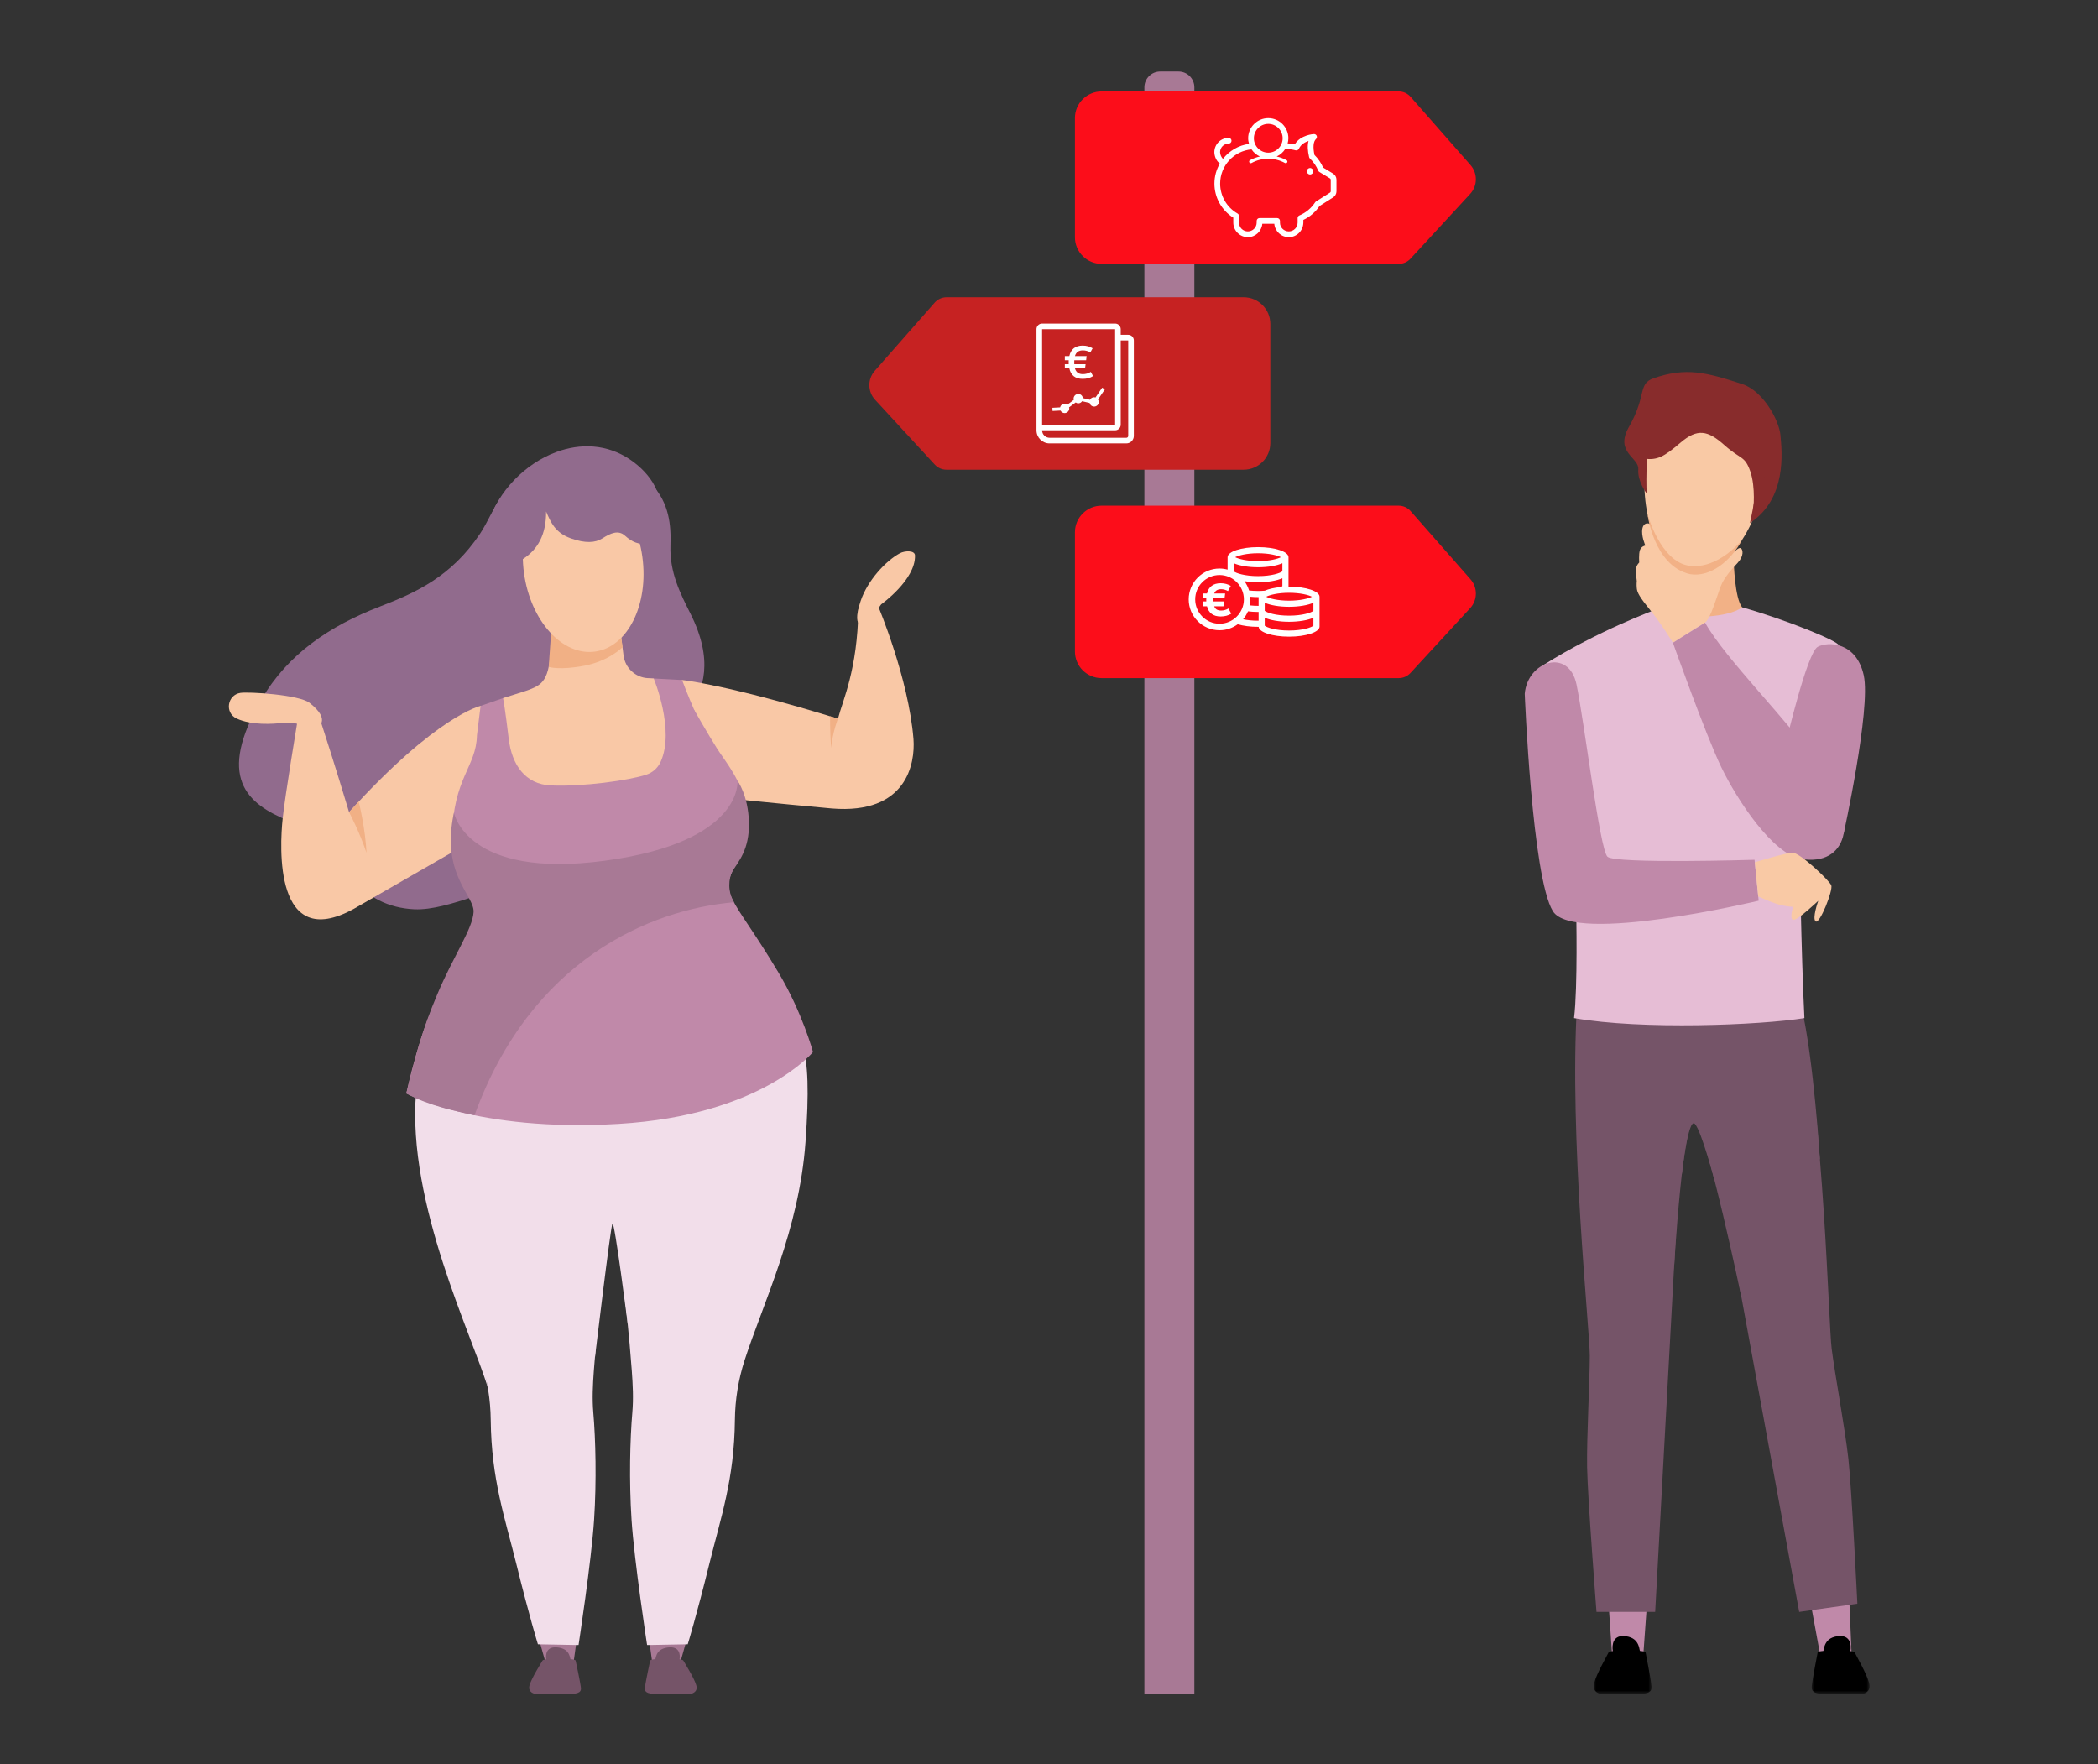 <?xml version="1.0" encoding="UTF-8"?>
<svg width="440px" height="370px" viewBox="0 0 440 370" version="1.1" xmlns="http://www.w3.org/2000/svg" xmlns:xlink="http://www.w3.org/1999/xlink">
    <rect x="0" y="0" width="440" height="370" fill="#333333" stroke="none"/>
    <title>contrat-epargne</title>
    <defs>
        <polygon id="path-1" points="0 2.84217094e-14 12.143 2.84217094e-14 12.143 9.22 0 9.22"></polygon>
        <polygon id="path-3" points="-5.68434189e-14 2.84217094e-14 12.143 2.84217094e-14 12.143 9.22 -5.68434189e-14 9.22"></polygon>
    </defs>
    <g id="contrat-epargne" stroke="none" stroke-width="1" fill="none" fill-rule="evenodd">
        <g id="Group-115" transform="translate(48, 15)">
            <path d="M195.323,0 L199.163,0 C200.997,0 202.483,1.486 202.483,3.32 L202.483,340.27 L192.003,340.27 L192.003,3.32 C192.003,1.486 193.489,0 195.323,0" id="Fill-1" fill="#A87995"></path>
            <path d="M260.402,19.614 L247.836,5.309 C247.203,4.587 246.289,4.174 245.329,4.174 L183.029,4.174 C179.94,4.174 177.437,6.678 177.437,9.766 L177.437,34.751 C177.437,37.839 179.94,40.342 183.029,40.342 L245.355,40.342 C246.287,40.342 247.177,39.952 247.809,39.266 L260.331,25.67 C261.9,23.966 261.93,21.354 260.402,19.614" id="Fill-3" fill="#FC0D1A"></path>
            <path d="M135.45,62.782 L148.016,48.477 C148.649,47.755 149.563,47.342 150.523,47.342 L212.823,47.342 C215.912,47.342 218.415,49.846 218.415,52.934 L218.415,77.919 C218.415,81.007 215.912,83.51 212.823,83.51 L150.497,83.51 C149.565,83.51 148.675,83.12 148.043,82.434 L135.521,68.838 C133.952,67.134 133.922,64.522 135.45,62.782" id="Fill-5" fill="#C62222"></path>
            <polygon id="Fill-7" fill="#C089A9" points="331.694 320.972 333.82 332.514 340.313 331.717 339.79 319.318"></polygon>
            <g id="Group-11" transform="translate(331.955, 331.05)">
                <mask id="mask-2" fill="white">
                    <use xlink:href="#path-1"></use>
                </mask>
                <g id="Clip-10"></g>
                <path d="M1.25,0.515 C1.25,0.515 0.126,6.247 0.008,7.644 C-0.11,9.04 1.102,9.22 3.379,9.22 C5.656,9.22 10.624,9.22 10.624,9.22 C10.624,9.22 12.605,8.951 12.043,6.902 C11.481,4.851 9.359,1.223 9.027,0.515 C8.695,-0.194 1.379,-0.15 1.25,0.515" id="Fill-9" fill="#000000" mask="url(#mask-2)"></path>
            </g>
            <path d="M341.799,335.002 C341.799,335.002 340.419,333.732 337.624,333.703 C334.829,333.676 333.432,335.002 333.432,335.002 C333.432,335.002 333.985,333.732 334.249,332.349 C334.513,330.965 334.381,328.629 337.255,328.167 C340.129,327.706 340.282,330.061 340.087,331.233 C339.892,332.406 341.668,333.501 341.799,335.002" id="Fill-12" fill="#000000"></path>
            <polygon id="Fill-14" fill="#C089A9" points="297.478 320.434 296.634 332.159 290.098 332.159 289.254 319.778"></polygon>
            <g id="Group-18" transform="translate(286.235, 331.05)">
                <mask id="mask-4" fill="white">
                    <use xlink:href="#path-3"></use>
                </mask>
                <g id="Clip-17"></g>
                <path d="M10.893,0.515 C10.893,0.515 12.017,6.247 12.135,7.644 C12.253,9.04 11.041,9.22 8.764,9.22 C6.487,9.22 1.519,9.22 1.519,9.22 C1.519,9.22 -0.462,8.951 0.1,6.902 C0.662,4.851 2.784,1.223 3.116,0.515 C3.448,-0.194 10.764,-0.15 10.893,0.515" id="Fill-16" fill="#000000" mask="url(#mask-4)"></path>
            </g>
            <path d="M288.534,335.002 C288.534,335.002 289.914,333.732 292.709,333.703 C295.504,333.676 296.902,335.002 296.902,335.002 C296.902,335.002 296.348,333.732 296.084,332.349 C295.82,330.965 295.952,328.629 293.078,328.167 C290.204,327.706 290.051,330.061 290.246,331.233 C290.441,332.406 288.666,333.501 288.534,335.002" id="Fill-19" fill="#000000"></path>
            <path d="M317.25,257.211 C317.25,257.211 310.132,223.202 307.567,220.304 C305.002,217.403 303.056,251.394 303.056,251.394 L298.918,192.756 L317.25,193.089 L317.25,257.211 Z" id="Fill-21" fill="#755468"></path>
            <path d="M304.614,222.968 L299.129,323.046 L286.824,323.046 C286.824,323.046 284.961,299.059 284.855,292.727 C284.75,286.396 285.418,274.711 285.418,269.327 C285.418,263.943 281.058,223.265 282.746,195.569 C293.152,180.759 307.075,187.719 307.075,187.719 L304.614,222.968 Z" id="Fill-23" fill="#755468"></path>
            <path d="M311.271,224.634 L329.337,323.055 L341.533,321.333 C341.533,321.333 340.353,297.299 339.658,291.007 C338.964,284.717 336.827,273.229 336.148,267.893 C335.468,262.557 334.655,221.631 329.487,194.416 C317.303,181.194 304.383,190.043 304.383,190.043 L311.271,224.634 Z" id="Fill-25" fill="#755468"></path>
            <path d="M322.958,197.594 C322.958,197.594 317.06,212.176 307.396,213.814 C297.732,215.451 288.869,209.467 288.655,210.992 C288.441,212.517 297.305,217.258 300.081,221.153 C302.858,225.046 304.73,231.192 304.73,231.192 C304.73,231.192 306.061,219.234 307.45,220.7 C308.838,222.168 311.626,232.736 311.626,232.736 C311.626,232.736 311.187,222.168 319.089,219.685 C326.992,217.201 333.685,228.207 333.685,228.207 C333.685,228.207 332.371,207.097 329.842,196.345 C327.612,196.844 322.958,197.594 322.958,197.594" id="Fill-27" fill="#755468"></path>
            <path d="M337.651,120.352 C337.631,119.473 326.479,114.932 317.372,112.369 C308.777,111.429 299.377,112.796 299.377,112.796 C299.377,112.796 287.092,117.27 275.758,124.433 C278.867,145.526 282.57,175.976 282.57,175.976 C282.57,175.976 282.914,192.022 282.117,198.517 C296.36,201.024 321.199,199.998 330.429,198.517 C329.745,185.185 329.401,161.848 329.401,161.848 C329.401,161.848 338.039,137.197 337.651,120.352" id="Fill-29" fill="#E6BDD5"></path>
            <path d="M315.614,102.797 C315.614,102.797 315.798,110.488 317.372,112.368 C314.076,114.761 306.273,114.334 306.273,114.334 C306.273,114.334 305.188,104.592 305.615,104.592 C306.043,104.592 315.614,102.797 315.614,102.797" id="Fill-31" fill="#F2B186"></path>
            <path d="M315.793,100.666 C315.793,100.666 316.668,99.721 317.095,99.977 C317.522,100.234 317.816,101.543 316.444,103.025 C315.073,104.506 313.62,106.072 312.879,107.952 C312.139,109.832 310.829,114.59 309.589,115.587 C308.065,116.441 302.852,119.803 302.852,119.803 C302.852,119.803 300.545,115.985 298.181,113.08 C295.816,110.174 295.36,109.263 295.275,108.379 C295.19,107.497 295.275,106.87 295.275,106.87 C295.275,106.87 295.047,105.19 295.104,104.363 C295.161,103.537 295.788,102.968 295.788,102.968 C295.788,102.968 295.645,101.201 295.93,100.375 C296.215,99.55 297.07,99.406 297.07,99.406 C297.07,99.406 296.158,97.384 296.443,95.875 C296.728,94.364 298.105,94.619 298.377,95.267 C298.648,95.915 315.793,100.666 315.793,100.666" id="Fill-33" fill="#F9C9A5"></path>
            <path d="M297.165,81.961 C295.699,92.826 299.849,104.077 306.716,105.005 C313.583,105.932 320.567,96.183 322.034,85.318 C323.5,74.453 318.893,66.585 312.026,65.659 C305.159,64.731 298.631,71.096 297.165,81.961" id="Fill-35" fill="#F9C9A5"></path>
            <path d="M317.372,98.2 C317.372,98.2 312.409,104.464 306.299,103.652 C300.189,102.84 297.497,92.722 297.497,92.722 C297.497,92.722 298.821,103.695 306.427,105.404 C310.572,106.13 314.965,102.781 317.372,98.2" id="Fill-37" fill="#F2B186"></path>
            <path d="M302.852,119.803 C302.852,119.803 309.689,139.058 312.993,145.895 C316.297,152.731 323.777,164.184 329.857,165.157 C339.086,166.634 342.162,157.517 334.414,146.579 C326.666,135.64 314.048,123.449 309.589,115.587 C306.396,117.542 302.852,119.803 302.852,119.803" id="Fill-39" fill="#C089A9"></path>
            <path d="M271.774,130.486 C271.774,130.486 273.312,168.998 277.671,176.091 C282.029,183.184 320.835,173.898 320.835,173.898 L319.972,165.315 C319.972,165.315 290.746,166.207 289.122,164.669 C287.498,163.131 284.251,136.212 282.627,128.52 C281.003,120.829 272.372,123.649 271.774,130.486" id="Fill-41" fill="#C089A9"></path>
            <path d="M338.628,159.991 C338.628,159.991 344.413,133.648 342.875,126.64 C341.336,119.633 335.44,119.462 333.218,120.658 C330.996,121.855 326.638,140.45 326.638,140.45 L338.628,159.991 Z" id="Fill-43" fill="#C089A9"></path>
            <path d="M320.025,165.845 C320.025,165.845 326.438,163.841 327.976,163.841 C329.514,163.841 335.667,169.653 336.066,170.678 C336.465,171.703 333.673,178.769 332.819,178.256 C331.964,177.744 333.332,173.925 333.332,173.925 C333.332,173.925 328.894,178.142 328.065,177.915 C327.236,177.685 328.065,175.179 328.065,175.179 C328.065,175.179 326.723,175.179 324.957,174.667 C323.19,174.155 320.745,173.007 320.745,173.007 L320.025,165.845 Z" id="Fill-45" fill="#F9C9A5"></path>
            <path d="M319,94.688 C319,94.688 320.077,90.019 320.381,86.602 C320.687,83.184 318.351,79.876 317.539,77.118 C316.727,74.362 312.425,71.056 308.483,72.71 C304.54,74.362 299.788,71.382 298.356,75.629 C296.924,79.876 297.344,88.495 297.344,88.495 C297.344,88.495 295.386,85.968 295.589,83.433 C295.793,80.897 290.525,79.948 293.652,74.484 C297.392,67.954 295.455,65.498 298.767,64.341 C305.604,61.956 309.875,63.102 317.406,65.555 C321.652,66.939 325.125,73.005 325.409,76.311 C325.694,79.62 326.859,89.543 319,94.688" id="Fill-47" fill="#882C2C"></path>
            <path d="M319.694,92.077 C319.694,92.077 320.247,87.205 319.077,83.855 C317.907,80.506 317.126,81.453 313.646,78.347 C310.163,75.241 307.99,74.811 304.441,77.838 C300.892,80.864 299.603,81.538 296.804,81.196 C295.125,77.57 298.589,67.96 308.323,67.887 C318.058,67.815 326.306,82.8 319.694,92.077" id="Fill-49" fill="#882C2C"></path>
            <path d="M63.31,86.785 C64.791,83.046 67.874,81.079 72.571,80.891 C79.268,80.623 84.857,82.384 88.737,86.617 C92.332,90.539 92.762,95.052 92.61,99.414 C92.415,105.066 94.691,109.484 96.82,113.728 C101.606,123.266 99.829,129.743 96.147,134.441 C84.416,148.025 75.85,156.361 64.118,169.945 C56.764,170.113 46.24,176.027 38.893,175.698 C33.554,175.458 28.758,173.159 25.925,168.962 C22.825,164.365 19.454,159.918 12.623,157.175 C3.639,153.566 -2.664,147.968 6.898,131.578 C12.369,122.197 21.122,116.277 31.651,112.213 C39.205,109.297 46.658,105.948 52.701,96.889 C55.759,92.304 57.357,85.169 63.31,86.785" id="Fill-51" fill="#916B8D"></path>
            <polygon id="Fill-53" fill="#A87995" points="73.575 324.29 72.281 333.738 66.435 333.738 63.778 324.338"></polygon>
            <path d="M72.724,333.26 C72.724,333.26 73.727,337.877 73.834,339.002 C73.941,340.127 72.855,340.269 70.819,340.269 L64.338,340.269 C64.338,340.269 62.566,340.055 63.068,338.404 C63.572,336.753 65.47,333.83 65.768,333.26 C66.064,332.69 72.608,332.724 72.724,333.26" id="Fill-55" fill="#755468"></path>
            <path d="M65.036,336.028 C65.036,336.028 66.27,335.005 68.771,334.983 C71.27,334.959 72.521,336.028 72.521,336.028 C72.521,336.028 72.026,335.005 71.789,333.89 C71.553,332.778 71.672,330.897 69.101,330.524 C66.529,330.153 66.393,332.048 66.568,332.993 C66.742,333.939 65.152,334.821 65.036,336.028" id="Fill-57" fill="#755468"></path>
            <polygon id="Fill-59" fill="#A87995" points="87.506 324.29 88.8 333.738 94.646 333.738 97.303 324.338"></polygon>
            <path d="M88.357,333.26 C88.357,333.26 87.354,337.877 87.247,339.002 C87.14,340.127 88.226,340.269 90.262,340.269 L96.743,340.269 C96.743,340.269 98.515,340.055 98.013,338.404 C97.509,336.753 95.611,333.83 95.316,333.26 C95.017,332.69 88.473,332.724 88.357,333.26" id="Fill-61" fill="#755468"></path>
            <path d="M96.045,336.028 C96.045,336.028 94.811,335.005 92.31,334.983 C89.811,334.959 88.56,336.028 88.56,336.028 C88.56,336.028 89.055,335.005 89.292,333.89 C89.528,332.778 89.411,330.897 91.98,330.524 C94.552,330.153 94.69,332.048 94.513,332.993 C94.339,333.939 95.929,334.821 96.045,336.028" id="Fill-63" fill="#755468"></path>
            <path d="M112.893,195.575 C109.127,193.406 94.012,196.21 80.432,199.38 L80.432,238.228 C80.599,238.553 80.788,239.074 81.004,239.862 C81.295,243.618 83.399,257.31 84.501,272.466 C84.715,275.386 84.867,278.309 84.615,281.225 C84.13,286.829 83.917,295.554 84.45,303.737 C85.018,312.416 87.708,330.001 87.708,330.001 L96.232,329.843 C96.232,329.843 98.082,323.849 100.765,312.971 C103.135,303.347 106.002,295.28 106.126,282.767 C106.17,278.532 106.853,274.327 108.157,270.284 C111.972,258.454 119.619,242.962 120.937,224.459 C122.423,203.661 120.278,199.826 112.893,195.575" id="Fill-65" fill="#F2DEEA"></path>
            <path d="M48.15,195.575 C51.917,193.406 67.033,196.21 80.614,199.38 L80.614,238.228 C80.446,238.553 80.257,239.074 80.042,239.862 C79.748,243.618 77.647,257.31 76.542,272.466 C76.331,275.386 76.176,278.309 76.428,281.225 C76.913,286.829 77.128,295.554 76.593,303.737 C76.028,312.416 73.337,330.001 73.337,330.001 L64.813,329.843 C64.813,329.843 62.962,323.849 60.281,312.971 C57.908,303.347 55.043,295.28 54.917,282.767 C54.876,278.532 54.192,274.327 52.888,270.284 C49.073,258.454 41.427,242.962 40.106,224.459 C38.622,203.661 40.767,199.826 48.15,195.575" id="Fill-67" fill="#F2DEEA"></path>
            <path d="M121.143,208.593 C121.143,208.593 110.888,217.701 93.937,221.531 C76.985,225.363 71.049,225.074 69.612,230.055 C68.175,235.036 78.071,236.854 82.412,235.833 C86.755,234.811 95.374,229.001 95.883,230.341 C96.394,231.684 90.265,234.619 86.689,239.791 C83.114,244.964 83.65,262.696 83.65,262.696 C83.65,262.696 80.86,240.686 80.431,241.643 C80.002,242.601 76.713,270.222 76.713,270.222 C76.713,270.222 77.559,247.39 66.58,246.239 C55.598,245.09 50.585,253.357 54.303,276.039 C51.128,265.214 37.337,237.428 39.254,214.158 C50.362,203.336 120.976,207.18 120.976,207.18 L121.143,208.593 Z" id="Fill-69" fill="#F2DEEA"></path>
            <path d="M52.789,133.042 C52.789,133.042 43.596,135.022 25.207,155.323 C22.214,145.381 19.938,138.348 19.276,136.321 C19.155,135.955 18.837,135.694 18.454,135.645 L15.868,135.315 C15.134,135.223 14.457,135.735 14.346,136.467 C14.346,136.467 11.833,151.54 11.29,156.601 C10.645,162.604 9.501,184.757 26.167,175.627 L52.023,160.75 L55.981,140.832 L57.513,134.765 L52.789,133.042 Z" id="Fill-71" fill="#F9C8A6"></path>
            <path d="M95.047,127.611 C95.047,127.611 104.63,128.573 127.743,135.723 C128.764,131.765 131.83,125.51 132.021,112.804 L136.234,112.293 C136.234,112.293 142.555,127.233 143.578,140.001 C143.961,145.108 142.172,155.835 126.466,154.558 C115.101,153.538 100.418,152.003 100.418,152.003 L89.691,128.893 L95.047,127.611 Z" id="Fill-73" fill="#F9C8A6"></path>
            <path d="M87.928,127.233 L95.046,127.611 C95.046,127.611 99.533,139.824 104.567,147.311 C106.174,149.703 108.239,152.762 108.302,155.644 C108.382,159.253 108.268,162.089 105.333,167.901 C104.613,169.326 104.555,171.898 105.02,173.422 C105.646,175.461 106.443,179.69 108.333,181.884 C108.939,182.586 110.997,184.719 111.463,185.524 C115.51,192.521 118.53,197.248 119.129,206.116 C113.767,209.374 100.384,216.616 79.043,216.744 C57.704,216.87 53.555,217.893 38.615,212.592 C40.052,206.402 48.382,185.757 51.543,178.505 C52.248,176.888 52.171,175.041 51.33,173.49 C49.395,169.918 47.105,167.135 46.787,160.688 C47.01,148.077 51.894,145.876 52.023,139.235 L52.789,133.043 L57.513,131.407 L75.518,127.735 C77.302,127.4 79.11,127.233 80.926,127.233 L87.928,127.233 Z" id="Fill-75" fill="#C089A9"></path>
            <path d="M136.814,111.736 C136.814,111.736 144.022,106.618 143.898,101.501 C143.871,100.359 141.724,100.491 140.732,101.024 C137.763,102.617 133.921,106.77 132.5,111.039 C130.222,117.89 133.948,115.713 133.977,115.699 L136.814,111.736 Z" id="Fill-77" fill="#F9C8A6"></path>
            <path d="M12.847,136.552 L12.751,136.548 C12.21,136.531 11.664,136.554 11.122,136.619 C9.345,136.826 4.756,137.169 1.606,135.678 C-0.916,134.484 -0.335,130.743 2.424,130.311 C4.144,130.042 14.753,130.696 16.917,132.399 C21.669,136.136 18.568,137.589 18.243,137.685 C17.994,137.758 15.261,137.048 14.043,136.726 C13.654,136.621 13.253,136.562 12.847,136.552" id="Fill-79" fill="#F9C8A6"></path>
            <path d="M81.917,115.805 L82.777,122.49 C83.112,125.083 85.245,127.07 87.855,127.223 L89.101,127.296 C89.101,127.296 93.633,138.135 90.524,144.824 C89.935,146.089 88.859,147.03 87.574,147.459 C83.975,148.659 74.19,150.033 67.501,149.723 C62.188,149.478 59.345,145.442 58.69,139.94 C57.963,133.828 57.512,131.407 57.512,131.407 L62.134,129.94 C62.765,129.739 63.383,129.506 63.981,129.225 C66.262,128.149 67.745,126.571 67.552,116.714 C67.278,102.613 77.821,111.847 77.821,111.847 L81.917,115.805 Z" id="Fill-81" fill="#F9C8A6"></path>
            <path d="M67.569,117.868 C67.569,117.868 71.095,120.424 74.879,120.34 C78.662,120.257 82.184,117.873 82.184,117.873 L82.555,120.746 C82.555,120.746 79.707,123.626 74.564,124.615 C69.421,125.605 67.077,124.874 67.077,124.874 L67.569,117.868 Z" id="Fill-83" fill="#F1B085"></path>
            <path d="M97.579,133.869 C97.579,133.869 100.449,138.932 102.363,141.95 C104.278,144.965 107.63,148.702 108.588,154.662 C109.545,160.622 107.664,164.265 106.433,166.226 C105.204,168.187 104.523,170.031 104.734,171.587 C97.431,167.806 93.522,140.26 93.522,139.555 C93.522,138.852 97.579,133.869 97.579,133.869" id="Fill-85" fill="#C089A9"></path>
            <path d="M105.185,168.659 C105.185,168.659 104.119,170.583 105.587,173.584 C107.056,176.585 110.185,180.48 115.229,188.907 C120.273,197.334 122.507,205.633 122.507,205.633 C122.507,205.633 111.654,218.913 81.774,220.702 C51.894,222.488 37.211,214.317 37.211,214.317 C37.211,214.317 40.144,200.349 44.424,192.802 C48.705,185.254 51.237,179.525 51.885,177.447 C61.279,178.308 105.185,168.659 105.185,168.659" id="Fill-87" fill="#C089A9"></path>
            <path d="M47.207,155.423 C47.207,155.423 49.73,169.435 78.873,165.508 C108.014,161.582 106.671,148.75 106.671,148.75 C106.671,148.75 108.925,151.741 109.068,157.476 C109.211,163.208 106.829,165.705 105.578,167.76 C104.807,169.243 104.567,171.97 105.92,174.224 C88.382,175.753 63.393,186.202 51.514,218.903 C47.263,217.919 42.19,216.998 37.211,214.318 C39.451,205.563 40.355,201.467 43.756,193.422 C47.154,185.378 51.129,179.777 51.32,176.282 C51.512,172.787 44.386,168.371 47.207,155.423" id="Fill-89" fill="#A87995"></path>
            <path d="M25.207,155.324 C25.207,155.324 27.405,159.447 28.862,163.839 C28.654,158.855 27.236,153.118 27.236,153.118 L25.207,155.324 Z" id="Fill-91" fill="#F1B085"></path>
            <path d="M127.743,135.723 C127.743,135.723 126.662,138.336 126.298,141.877 C126.037,137.817 126.088,135.216 126.088,135.216 L127.743,135.723 Z" id="Fill-93" fill="#F1B085"></path>
            <path d="M71.822,85.31 C78.679,84.373 85.348,91.75 86.718,101.786 C88.09,111.822 83.645,120.717 76.789,121.654 C69.934,122.591 63.264,115.214 61.892,105.178 C60.522,95.142 64.967,86.247 71.822,85.31" id="Fill-95" fill="#F9C8A6"></path>
            <path d="M68.647,79.81 C62.076,82.247 56.42,88.089 54.408,94.739 C54.335,94.979 53.589,97.233 53.735,97.324 C56.369,98.97 59.004,100.617 61.639,102.263 C64.814,100.255 66.571,97.033 66.529,92.272 C67.491,94.49 68.401,96.721 71.71,97.902 C74.715,98.974 76.842,98.871 78.349,97.902 C80.058,96.802 81.685,96.101 83.047,97.324 C84.651,98.767 85.969,99.18 87.432,99.02 C87.38,99.025 89.233,94.766 89.483,94.273 C92.051,89.209 88.293,84.205 84.192,81.411 C79.296,78.076 73.701,77.936 68.647,79.81" id="Fill-97" fill="#916B8D"></path>
            <path d="M226.75,20.242 C226.378,20.242 226.075,20.546 226.075,20.917 C226.075,21.288 226.378,21.593 226.75,21.593 C227.121,21.593 227.425,21.288 227.425,20.917 C227.425,20.546 227.121,20.242 226.75,20.242" id="Fill-99" fill="#FFFFFF"></path>
            <path d="M231.089,25.122 C231.089,25.229 231.04,25.326 230.961,25.376 L227.992,27.261 C227.92,27.306 227.859,27.367 227.812,27.439 C227.005,28.672 225.865,29.621 224.514,30.184 C224.291,30.278 224.145,30.496 224.145,30.738 L224.145,31.686 C224.145,32.707 223.315,33.537 222.294,33.537 C221.274,33.537 220.444,32.707 220.442,31.732 C220.444,31.711 220.444,31.69 220.444,31.669 L220.444,31.338 C220.444,31.007 220.175,30.738 219.843,30.738 L216.152,30.738 C215.821,30.738 215.553,31.006 215.552,31.337 L215.552,31.686 C215.552,32.707 214.722,33.537 213.701,33.537 C212.681,33.537 211.851,32.707 211.851,31.677 L211.851,30.31 C211.851,30.094 211.726,29.889 211.539,29.782 C209.289,28.5 207.891,26.096 207.892,23.508 C207.893,19.756 210.766,16.65 214.473,16.326 C214.903,16.974 215.512,17.489 216.224,17.819 C215.5,17.98 214.797,18.231 214.147,18.594 C213.983,18.685 213.925,18.892 214.016,19.057 C214.107,19.22 214.314,19.28 214.479,19.188 C216.613,17.997 219.359,17.997 221.493,19.188 C221.546,19.217 221.603,19.231 221.659,19.231 C221.778,19.231 221.894,19.168 221.956,19.057 C222.047,18.893 221.989,18.685 221.825,18.594 C221.175,18.232 220.472,17.98 219.748,17.819 C220.491,17.475 221.114,16.925 221.548,16.237 C221.567,16.239 221.584,16.249 221.605,16.249 C222.314,16.249 223.097,16.35 223.699,16.52 C223.986,16.601 224.285,16.462 224.408,16.193 C224.83,15.273 225.703,14.802 226.432,14.562 C226.189,15.436 226.227,16.579 226.551,17.948 C226.578,18.061 226.638,18.164 226.723,18.245 C227.473,18.955 228.073,19.833 228.459,20.782 C228.508,20.901 228.594,21.002 228.705,21.069 L230.957,22.435 C231.038,22.484 231.089,22.583 231.089,22.692 L231.089,25.122 Z M217.987,10.98 C219.65,10.98 221.004,12.334 221.004,13.998 C221.004,15.663 219.65,17.017 217.987,17.017 C216.322,17.017 214.968,15.663 214.968,13.998 C214.968,12.334 216.322,10.98 217.987,10.98 L217.987,10.98 Z M231.579,21.408 L229.493,20.143 C229.066,19.165 228.444,18.258 227.681,17.502 C227.324,15.885 227.435,14.673 227.994,14.163 C228.18,13.993 228.241,13.723 228.144,13.49 C228.048,13.256 227.811,13.112 227.562,13.12 C227.443,13.125 224.799,13.269 223.555,15.25 C223.082,15.151 222.56,15.097 222.049,15.072 C222.141,14.727 222.205,14.372 222.205,13.998 C222.205,11.672 220.312,9.779 217.987,9.779 C215.66,9.779 213.767,11.672 213.767,13.998 C213.767,14.409 213.845,14.798 213.955,15.174 C211.744,15.477 209.815,16.631 208.503,18.293 C208.193,18.106 207.876,17.43 207.876,16.914 C207.876,15.922 208.684,15.115 209.676,15.115 C210.008,15.115 210.277,14.846 210.277,14.515 C210.277,14.183 210.008,13.914 209.676,13.914 C208.022,13.914 206.676,15.26 206.676,16.914 C206.676,17.755 207.111,18.817 207.833,19.292 C207.111,20.536 206.691,21.974 206.691,23.508 C206.69,26.412 208.2,29.118 210.651,30.65 L210.651,31.686 C210.651,33.369 212.019,34.737 213.701,34.737 C215.284,34.737 216.589,33.527 216.736,31.939 L219.253,31.939 C219.382,33.503 220.697,34.737 222.294,34.737 C223.941,34.737 225.286,33.427 225.342,31.746 C225.345,31.723 225.346,31.7 225.346,31.677 L225.346,31.128 C226.718,30.478 227.885,29.475 228.743,28.206 L231.605,26.39 C232.027,26.122 232.29,25.636 232.29,25.122 L232.29,22.692 C232.29,22.166 232.018,21.674 231.579,21.408 L231.579,21.408 Z" id="Fill-101" fill="#FFFFFF"></path>
            <path d="M188.614,76.42 C188.614,76.637 188.438,76.813 188.221,76.813 L172.123,76.813 C171.257,76.813 170.552,76.108 170.552,75.242 L185.865,75.242 C186.516,75.242 187.043,74.715 187.043,74.064 L187.043,56.395 L188.614,56.395 L188.614,76.42 Z M170.552,74.064 L185.866,74.064 L185.866,54.039 L170.552,54.039 L170.552,74.064 Z M188.614,55.217 L187.043,55.217 L187.043,54.039 C187.043,53.388 186.516,52.861 185.865,52.861 L170.552,52.861 C169.901,52.861 169.374,53.388 169.374,54.039 L169.374,75.242 C169.374,76.76 170.605,77.991 172.123,77.991 L188.221,77.991 C189.089,77.991 189.792,77.287 189.792,76.42 L189.792,56.395 C189.792,55.744 189.265,55.217 188.614,55.217 L188.614,55.217 Z" id="Fill-103" fill="#FFFFFF"></path>
            <path d="M183.153,66.302 L181.756,68.362 C181.419,68.257 181.039,68.326 180.772,68.593 C180.698,68.667 180.651,68.755 180.605,68.844 L179.1,68.496 C179.042,68.01 178.644,67.627 178.141,67.627 C177.599,67.627 177.16,68.067 177.16,68.609 C177.16,68.697 177.188,68.777 177.21,68.858 L175.843,69.875 C175.679,69.754 175.487,69.668 175.268,69.668 C174.8,69.668 174.427,70.003 174.328,70.441 L172.712,70.524 L172.746,71.191 L174.413,71.105 C174.578,71.414 174.893,71.631 175.268,71.631 C175.81,71.631 176.25,71.192 176.25,70.65 C176.25,70.574 176.223,70.507 176.206,70.437 L177.596,69.403 C177.754,69.512 177.935,69.591 178.141,69.591 C178.481,69.591 178.766,69.407 178.942,69.145 L180.528,69.511 C180.568,69.682 180.638,69.847 180.772,69.981 C181.155,70.364 181.777,70.364 182.16,69.981 C182.489,69.652 182.518,69.155 182.282,68.776 L183.705,66.676 L183.153,66.302 Z" id="Fill-105" fill="#FFFFFF"></path>
            <path d="M177.201,63.905 C177.669,64.273 178.289,64.456 179.062,64.456 C179.483,64.456 179.877,64.408 180.245,64.31 C180.612,64.213 180.943,64.067 181.239,63.872 L180.768,62.995 C180.516,63.153 180.251,63.27 179.972,63.349 C179.692,63.428 179.404,63.467 179.109,63.467 C178.657,63.467 178.295,63.368 178.025,63.17 C177.755,62.972 177.561,62.669 177.441,62.261 L179.562,62.261 L179.675,61.384 L177.309,61.384 C177.303,61.34 177.3,61.29 177.3,61.233 L177.3,60.97 L177.3,60.706 C177.3,60.649 177.303,60.599 177.309,60.555 L179.788,60.555 L179.891,59.679 L177.441,59.679 C177.561,59.27 177.757,58.968 178.03,58.774 C178.304,58.579 178.663,58.482 179.109,58.482 C179.386,58.482 179.656,58.518 179.92,58.59 C180.183,58.662 180.435,58.768 180.674,58.906 L181.145,58.048 C180.856,57.86 180.535,57.718 180.183,57.624 C179.831,57.53 179.458,57.483 179.062,57.483 C178.295,57.483 177.678,57.667 177.21,58.034 C176.742,58.402 176.426,58.95 176.263,59.679 L175.321,59.679 L175.321,60.555 L176.141,60.555 C176.134,60.599 176.131,60.649 176.131,60.706 L176.131,60.97 L176.131,61.233 C176.131,61.29 176.134,61.34 176.141,61.384 L175.321,61.384 L175.321,62.261 L176.263,62.261 C176.42,62.989 176.733,63.538 177.201,63.905" id="Fill-107" fill="#FFFFFF"></path>
            <path d="M260.402,106.488 L247.836,92.183 C247.203,91.461 246.289,91.048 245.329,91.048 L183.029,91.048 C179.94,91.048 177.437,93.552 177.437,96.64 L177.437,121.625 C177.437,124.713 179.94,127.216 183.029,127.216 L245.355,127.216 C246.287,127.216 247.177,126.826 247.809,126.14 L260.331,112.544 C261.9,110.84 261.93,108.228 260.402,106.488" id="Fill-109" fill="#FC0D1A"></path>
            <path d="M227.453,113.103 C227.004,113.484 225.183,114.118 222.35,114.118 C219.516,114.118 217.695,113.484 217.246,113.103 L217.246,111.412 C218.412,111.924 220.261,112.257 222.35,112.257 C224.438,112.257 226.287,111.924 227.453,111.412 L227.453,113.103 Z M227.453,116.219 C227.004,116.6 225.183,117.236 222.35,117.236 C219.516,117.236 217.695,116.6 217.246,116.219 L217.246,114.558 C218.412,115.07 220.261,115.403 222.35,115.403 C224.438,115.403 226.287,115.07 227.453,114.558 L227.453,116.219 Z M215.843,108.942 C215.15,108.942 214.525,108.901 213.96,108.838 C213.745,108.124 213.406,107.465 212.974,106.877 C213.837,107.023 214.806,107.111 215.843,107.111 C217.932,107.111 219.781,106.778 220.947,106.266 L220.947,107.927 C220.878,107.984 220.767,108.049 220.635,108.117 C219.263,108.243 218.081,108.516 217.247,108.882 C216.809,108.918 216.348,108.942 215.843,108.942 L215.843,108.942 Z M215.961,112.056 C215.921,112.056 215.885,112.059 215.843,112.059 C215.203,112.059 214.64,112.017 214.111,111.962 C214.191,111.555 214.236,111.135 214.236,110.704 C214.236,110.516 214.223,110.332 214.207,110.147 C214.732,110.195 215.273,110.228 215.843,110.228 C215.883,110.228 215.922,110.225 215.961,110.225 L215.961,112.056 Z M215.961,115.174 C215.921,115.174 215.885,115.177 215.843,115.177 C214.584,115.177 213.53,115.05 212.705,114.876 C213.126,114.379 213.475,113.82 213.731,113.21 C214.397,113.288 215.096,113.344 215.843,113.344 C215.884,113.344 215.921,113.341 215.961,113.341 L215.961,115.174 Z M207.766,115.811 C204.95,115.811 202.659,113.52 202.659,110.704 C202.659,107.888 204.95,105.597 207.766,105.597 C210.583,105.597 212.874,107.888 212.874,110.704 C212.874,113.52 210.583,115.811 207.766,115.811 L207.766,115.811 Z M210.74,103.126 C210.745,103.126 210.751,103.126 210.756,103.126 C211.923,103.635 213.764,103.965 215.843,103.965 C217.922,103.965 219.764,103.635 220.93,103.127 C220.935,103.127 220.942,103.127 220.947,103.127 L220.947,104.809 C220.498,105.192 218.677,105.826 215.843,105.826 C213.01,105.826 211.189,105.192 210.74,104.809 L210.74,103.126 Z M215.843,101.029 C218.24,101.029 219.912,101.484 220.642,101.855 C219.912,102.225 218.24,102.68 215.843,102.68 C213.447,102.68 211.775,102.225 211.044,101.855 C211.775,101.484 213.447,101.029 215.843,101.029 L215.843,101.029 Z M222.35,109.323 C224.746,109.323 226.418,109.776 227.148,110.147 C226.418,110.519 224.746,110.972 222.35,110.972 C219.953,110.972 218.281,110.519 217.551,110.147 C218.281,109.776 219.953,109.323 222.35,109.323 L222.35,109.323 Z M222.35,108.037 C222.31,108.037 222.271,108.04 222.232,108.04 L222.232,105.001 L222.232,104.972 L222.232,101.855 C222.232,100.689 219.372,99.745 215.843,99.745 C212.315,99.745 209.455,100.689 209.455,101.855 L209.455,104.466 C208.916,104.32 208.352,104.234 207.766,104.234 C204.193,104.234 201.297,107.13 201.297,110.704 C201.297,114.276 204.193,117.174 207.766,117.174 C209.197,117.174 210.514,116.704 211.585,115.918 C212.715,116.254 214.202,116.46 215.843,116.46 C215.886,116.46 215.926,116.457 215.968,116.457 C216.045,117.6 218.869,118.52 222.35,118.52 C225.878,118.52 228.738,117.576 228.738,116.41 L228.738,113.293 L228.738,113.264 L228.738,110.147 C228.738,108.983 225.878,108.037 222.35,108.037 L222.35,108.037 Z" id="Fill-111" fill="#FFFFFF"></path>
            <path d="M208.881,112.938 C208.618,113.011 208.354,113.047 208.09,113.047 C207.713,113.047 207.407,112.975 207.171,112.83 C206.936,112.685 206.762,112.46 206.648,112.152 L208.589,112.152 L208.721,111.134 L206.469,111.134 C206.463,111.096 206.46,111.055 206.46,111.012 L206.46,110.804 L206.46,110.606 C206.46,110.563 206.463,110.522 206.469,110.484 L208.815,110.484 L208.938,109.466 L206.648,109.466 C206.762,109.165 206.937,108.941 207.176,108.793 C207.414,108.646 207.719,108.571 208.09,108.571 C208.341,108.571 208.589,108.605 208.834,108.671 C209.079,108.737 209.311,108.835 209.531,108.967 L210.125,107.884 C209.836,107.701 209.513,107.562 209.155,107.465 C208.797,107.368 208.416,107.318 208.015,107.318 C207.235,107.318 206.604,107.499 206.121,107.86 C205.637,108.222 205.307,108.757 205.131,109.466 L204.236,109.466 L204.236,110.484 L204.99,110.484 C204.984,110.522 204.981,110.563 204.981,110.606 L204.981,110.804 L204.981,111.012 C204.981,111.055 204.984,111.096 204.99,111.134 L204.236,111.134 L204.236,112.152 L205.131,112.152 C205.307,112.861 205.635,113.395 206.116,113.753 C206.596,114.111 207.229,114.29 208.015,114.29 C208.435,114.29 208.834,114.239 209.211,114.139 C209.588,114.039 209.927,113.895 210.228,113.706 L209.635,112.614 C209.396,112.757 209.145,112.866 208.881,112.938" id="Fill-113" fill="#FFFFFF"></path>
        </g>
    </g>
</svg>